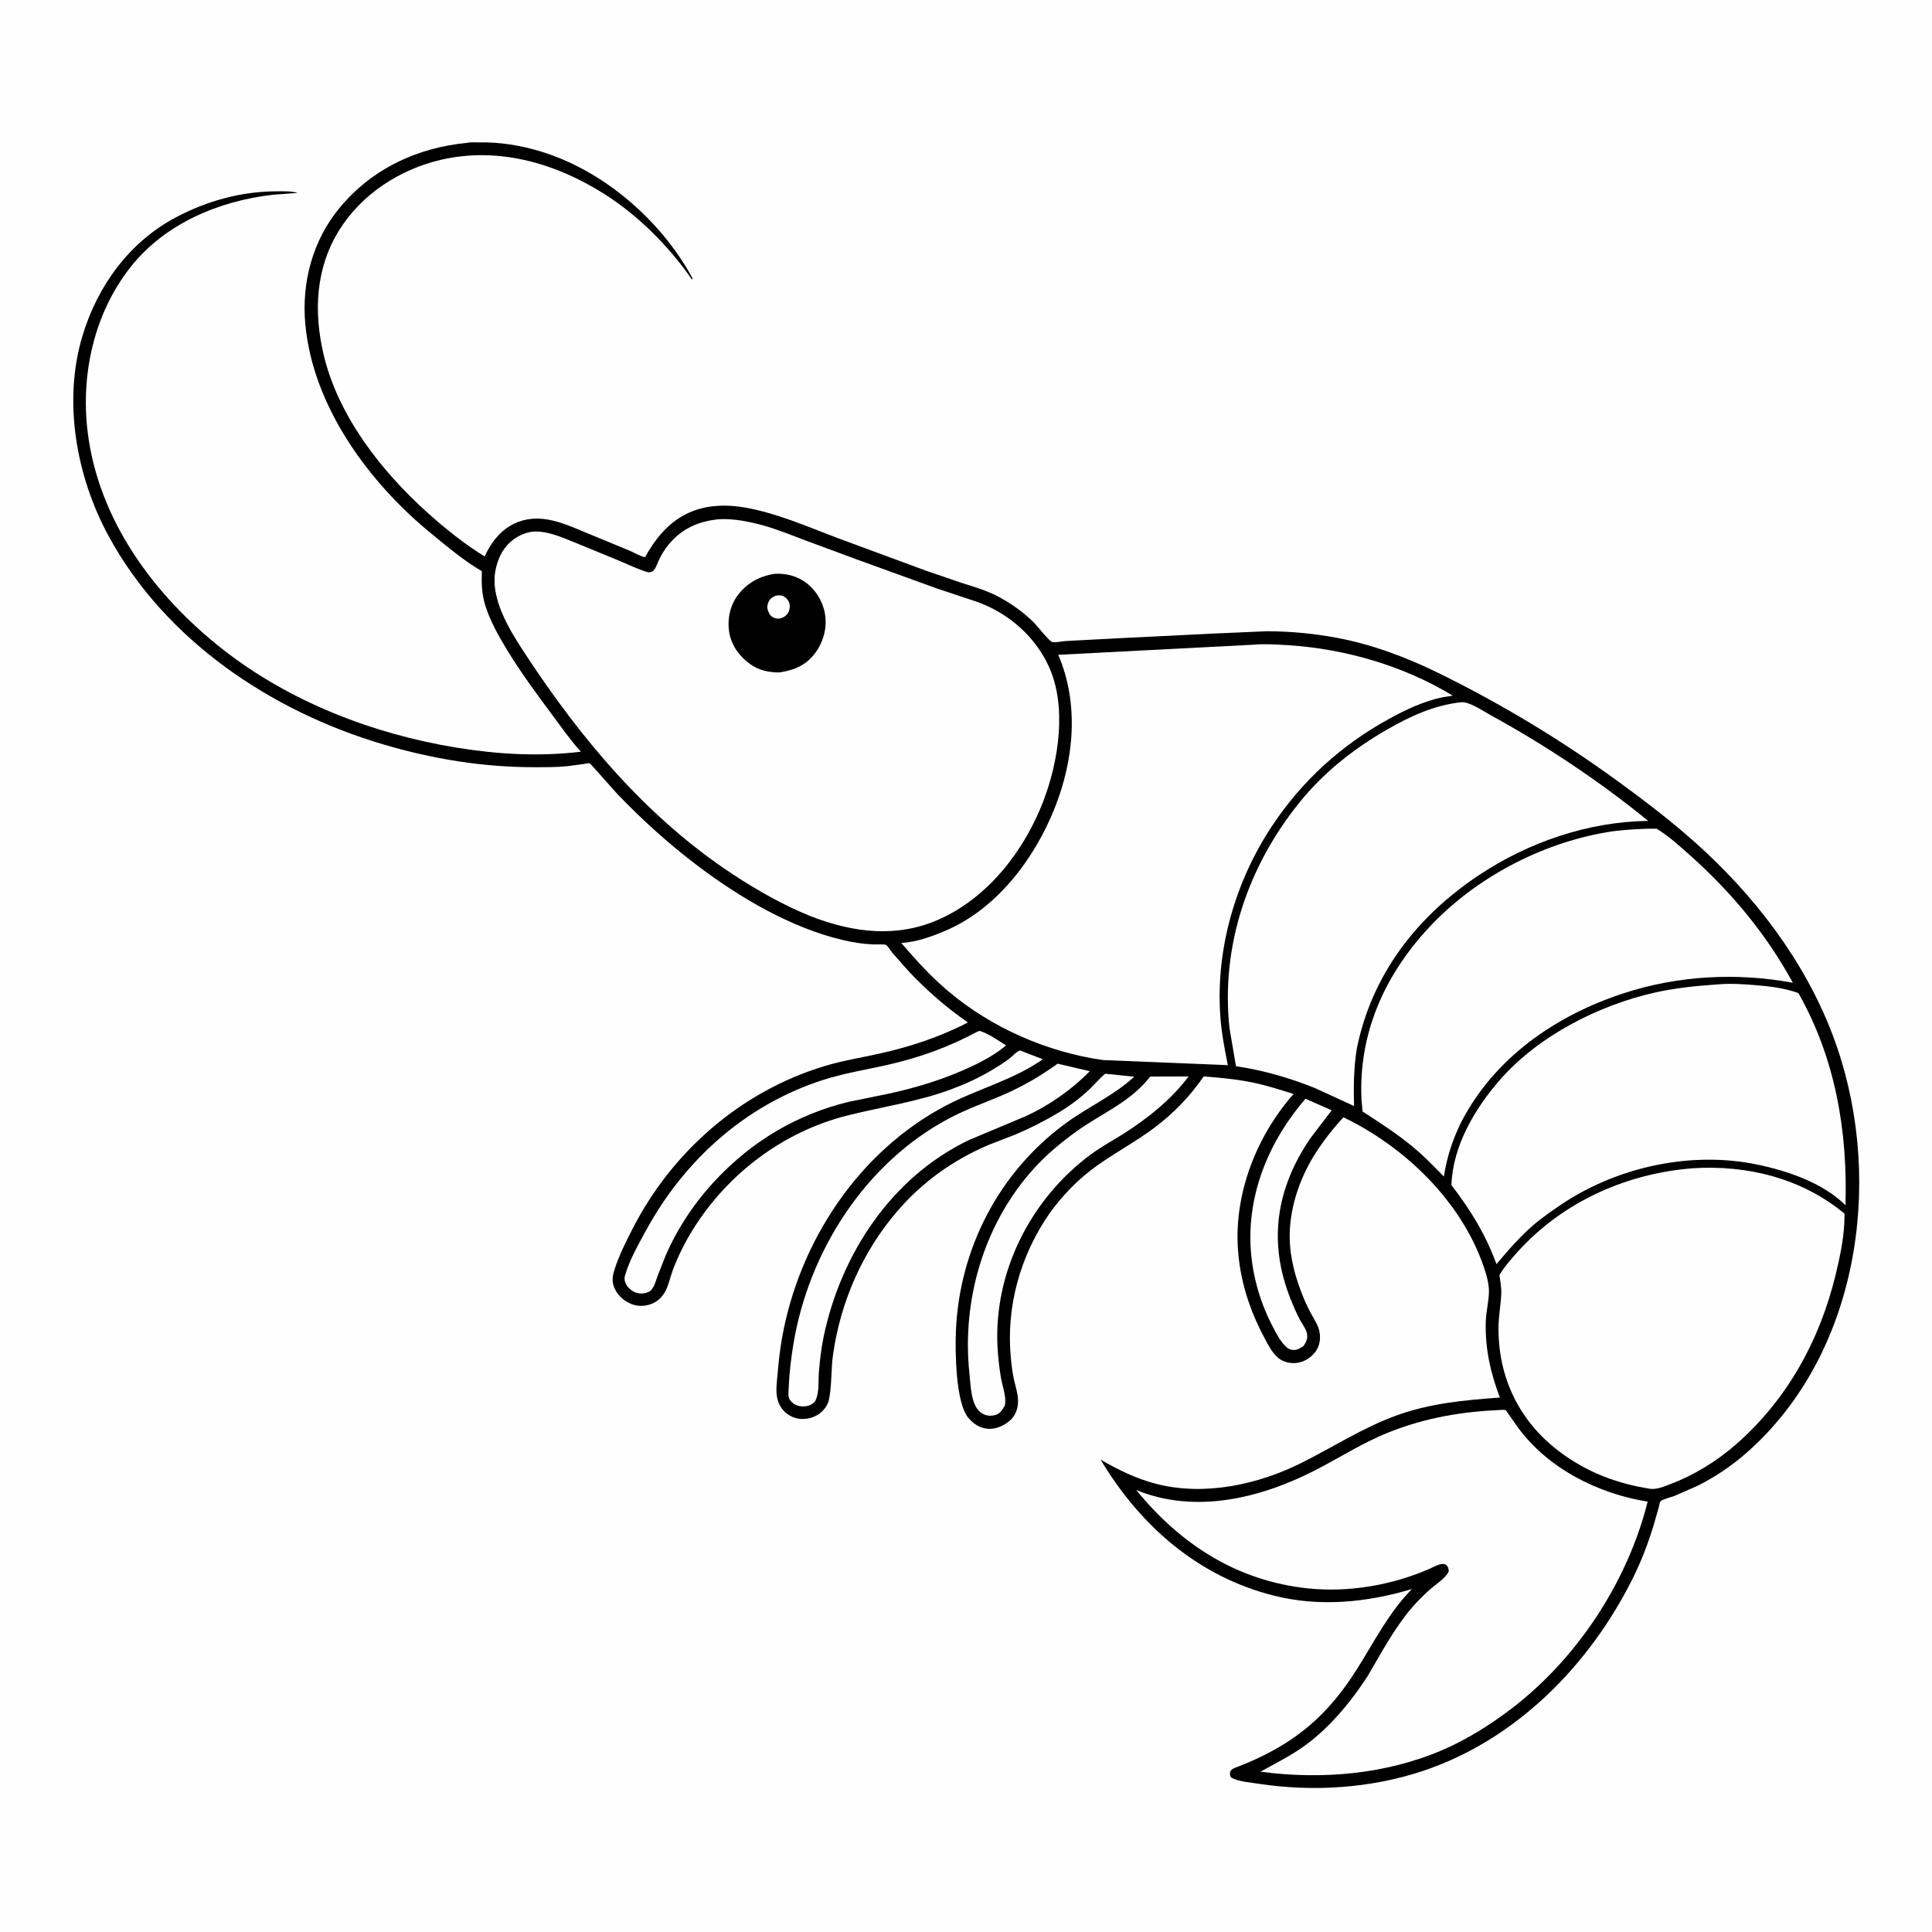 <svg version="1.1" xmlns="http://www.w3.org/2000/svg" style="display: block;" viewBox="0 0 2048 2048" width="1024" height="1024">
<path transform="translate(0,0)" fill="rgb(254,254,254)" d="M -0 -0 L 2048 0 L 2048 2048 L -0 2048 L -0 -0 z"/>
<path transform="translate(0,0)" fill="rgb(0,0,0)" d="M 495.512 151.4 C 499.036 150.519 504.151 151.012 507.857 150.948 C 529.834 150.567 551.146 153.974 572.196 160.252 C 639.547 180.339 700.905 233.7 734.122 295 L 733.5 296.305 C 708.965 260.876 676.402 228.149 639.898 205.181 C 588.301 172.719 527.973 155.367 467.416 169.405 C 424.002 179.47 383.308 205.789 359.563 243.985 C 334.525 284.263 332.37 330.536 343.009 375.717 C 358.413 441.13 404.383 499.703 453.518 543.791 C 472.267 560.614 492.36 576.644 513.802 589.903 L 514.366 588.657 C 526.823 561.418 549.942 545.427 580.626 550.738 C 595.191 553.259 609.233 559.702 622.828 565.325 L 667.426 583.746 C 670.594 585.066 681.247 590.827 683.72 590.576 C 684.156 590.531 686.157 586.432 687.02 585 C 698.893 565.299 714.15 548.998 736.262 541.095 C 753.568 534.909 772.551 534.91 790.5 538.136 C 823.728 544.109 855.549 558.096 886.987 570.018 L 981.55 604.949 L 1018.88 617.723 C 1033.06 622.195 1047.07 626.243 1060.18 633.473 C 1073.37 640.75 1086 649.862 1096.6 660.604 C 1099.64 663.684 1112.4 679.994 1115.52 680.601 C 1119.27 681.327 1125.92 679.717 1129.94 679.494 L 1185.54 676.585 L 1286.16 671.611 L 1342.66 669.146 C 1367.33 669.138 1392.77 671.574 1417 676.079 C 1454.05 682.967 1491.1 696.835 1524.89 713.446 C 1592.17 746.519 1655.52 784.739 1716.04 828.935 C 1747.7 852.053 1779.12 876.14 1807.79 902.925 C 1869.17 960.27 1920.39 1030.74 1947.6 1110.78 C 1996.69 1255.12 1969.67 1436.08 1851.48 1539.96 C 1835.72 1553.81 1818 1565.83 1799.2 1575.14 L 1775.02 1585.74 C 1771.91 1586.93 1762.54 1589.24 1760.26 1591.3 C 1759.4 1592.07 1758.85 1595.96 1758.52 1597.26 L 1752.62 1617.82 C 1746.85 1636.49 1739.81 1654.98 1731.11 1672.49 C 1685.24 1764.88 1607.21 1844.48 1507.81 1877.44 C 1452.96 1895.63 1392.03 1899.61 1334.95 1890.96 C 1325.64 1889.55 1313.87 1888.78 1305.5 1884.57 C 1304.21 1882.83 1303.95 1882.98 1303.89 1880.65 C 1303.88 1880.28 1303.86 1878.88 1303.96 1878.5 C 1304.92 1875.04 1309.32 1873.88 1312.31 1872.73 C 1339.97 1862.02 1364.76 1848.78 1387.57 1829.59 C 1407.57 1812.76 1423.89 1792.28 1437.83 1770.29 C 1456.76 1740.45 1471.65 1709.97 1496.72 1684.4 C 1449.45 1698.67 1399.41 1703.64 1350.97 1691.6 C 1270.38 1671.56 1208.76 1617.61 1166.69 1547.31 C 1185.21 1558.01 1204.63 1567.54 1225.44 1572.91 C 1276.7 1586.14 1333.44 1573.88 1379.92 1550.57 C 1413.17 1533.89 1443.68 1514.02 1478.87 1500.99 C 1515.04 1487.6 1551.85 1484.21 1589.95 1481.47 C 1579.97 1455.25 1574.29 1429.93 1574.96 1401.76 C 1575.21 1391.03 1577.98 1380.58 1578.33 1370 C 1578.62 1361.03 1575.56 1350.74 1572.66 1342.33 C 1548.67 1272.95 1489.25 1215.81 1424.09 1184.35 C 1412.21 1197.42 1401.64 1210.74 1392.4 1225.81 C 1377.04 1250.87 1366.84 1281.9 1367.13 1311.5 C 1367.35 1333.9 1373.42 1355.34 1381.89 1375.9 C 1384.5 1382.22 1387.43 1388.24 1390.76 1394.21 C 1393.63 1399.35 1397.54 1405.51 1398.65 1411.33 C 1400.08 1418.82 1399.15 1425.99 1394.79 1432.33 C 1390.17 1439.05 1382.61 1443.78 1374.5 1444.77 C 1367.6 1445.61 1359.92 1443.73 1354.61 1439.14 C 1348.3 1433.68 1344.12 1425.31 1340.27 1418.07 C 1324.43 1388.28 1314.44 1357.42 1312.23 1323.63 C 1308.35 1264.39 1332.28 1203.83 1371.26 1159.64 C 1356.94 1155.22 1342.62 1150.54 1327.93 1147.51 C 1310.91 1144.01 1293.32 1142.39 1276.01 1141.04 C 1261.51 1162.09 1244.27 1180 1223.81 1195.37 C 1204.12 1210.16 1182.35 1221.7 1162.38 1236 C 1142.81 1250 1126.71 1266.71 1112.57 1286.16 C 1081.48 1331.06 1066.17 1385.44 1071.6 1440.01 C 1072.36 1447.68 1073.26 1455.48 1074.97 1463 C 1076.5 1469.75 1078.86 1476.83 1079.15 1483.76 C 1079.47 1491.4 1077.34 1499.02 1071.82 1504.61 C 1065.92 1510.59 1056.53 1515.03 1048.03 1514.62 C 1039.12 1514.19 1032.68 1509.92 1026.92 1503.5 C 1013.01 1487.98 1012.43 1433.13 1013.29 1411.48 C 1016.76 1323.81 1059.17 1241.99 1130.33 1190.25 C 1153.99 1173.05 1180.67 1161.31 1202.39 1141.33 L 1171.55 1138.2 C 1165.79 1142.92 1160.86 1148.87 1155.5 1154.06 C 1145.63 1163.62 1134.38 1172.02 1122.61 1179.09 C 1107.37 1188.25 1092.19 1195.99 1075.81 1202.87 L 1047.39 1213.88 C 1009.94 1229.99 977.682 1253.05 951.074 1284.03 C 914.215 1326.94 891.08 1379.83 883.074 1435.79 C 880.839 1451.42 881.884 1468.59 878.693 1483.81 C 877.633 1488.87 874.235 1493.72 870.421 1497.11 C 864.61 1502.27 856.045 1504.72 848.373 1504.1 C 840.713 1503.48 833.304 1499.32 828.77 1493.11 C 820.541 1481.85 823.289 1468.14 824.386 1455.22 C 825.419 1443.05 826.766 1430.97 828.877 1418.93 C 846.786 1316.75 909.944 1220.65 1002.86 1171.88 C 1036.59 1154.17 1073.82 1145.02 1105.47 1122.87 L 1081.3 1113.53 C 1077.44 1114.63 1073.37 1119.57 1070.09 1122.07 C 1064.41 1126.41 1058.24 1130.28 1052.11 1133.96 C 1038.09 1142.37 1023.56 1149.06 1008.25 1154.74 C 971.913 1168.24 934.46 1173.26 897.16 1182.77 C 830.125 1199.88 771.867 1243.92 735.187 1302.25 C 726.406 1316.21 718.929 1331.1 713.146 1346.55 C 710.352 1354.02 708.653 1362.97 704.72 1369.85 C 702.551 1373.64 699.442 1377.07 695.797 1379.5 C 689.213 1383.88 680.253 1385.45 672.629 1383.39 C 663.969 1381.05 656.441 1375.22 652.246 1367.28 C 648.186 1359.6 648.944 1353.58 651.483 1345.6 C 656.163 1330.88 663.459 1316.43 670.483 1302.69 C 712.489 1220.52 785.536 1156.81 874.229 1130.04 C 893.424 1124.24 912.965 1121.18 932.477 1116.83 C 964.733 1109.64 996.677 1099.12 1026.05 1083.83 C 1002.65 1067.68 983.114 1050.52 963.604 1030.02 L 946.104 1010.21 C 944.615 1008.39 940.971 1002.63 939.153 1001.61 C 937.643 1000.77 928.087 1001.25 925.738 1001.15 C 914.534 1000.67 903.609 998.927 892.707 996.324 C 838.359 983.351 784.639 951.793 740.236 918.288 C 709.834 895.348 681.533 869.852 655.123 842.405 C 651.303 838.435 625.898 809.291 625.134 809.115 C 623.661 808.777 619.757 809.761 618.138 809.983 L 601.793 812.126 C 590.654 813.345 579.196 813.253 568 813.285 C 512.626 813.441 458.838 804.676 405.82 788.955 C 286.906 753.694 174.868 678.529 114.846 567.697 C 80.89 504.995 66.524 425.418 87.432 356.02 C 103.414 302.969 136.961 256.671 186.48 230.391 C 219.794 212.711 256.865 202.62 294.64 202.806 C 301.463 202.84 308.954 202.466 315.5 204.481 L 289.127 206.455 C 231.879 213.029 174.454 237.166 138.084 283.5 C 99.922 332.116 85.6 396.169 92.81 456.94 C 103.951 550.835 163.204 631.068 235.918 688.157 C 306.783 743.796 395.285 778.054 483.641 792.467 C 527.511 799.624 571.565 802.196 615.808 796.835 L 615.224 796.205 C 604.485 784.462 595.218 770.984 585.712 758.246 C 568.704 735.457 551.807 712.538 537.058 688.198 C 528.246 673.653 519.721 658.53 514.555 642.253 C 510.654 629.961 510.298 618.286 510.797 605.472 C 492.274 594.823 474.224 579.552 457.66 566.03 C 391.17 511.75 331.883 431.343 323.665 343.935 C 319.491 299.535 331.406 254.781 360.046 220.248 C 394.406 178.82 442.356 156.423 495.512 151.4 z"/>
<path transform="translate(0,0)" fill="rgb(254,254,254)" d="M 1383.87 1164.71 L 1411.6 1176.98 L 1388.65 1207.16 C 1352.66 1260.24 1344.09 1316.94 1368.05 1377 C 1370.88 1384.11 1373.9 1391.13 1377.39 1397.95 C 1379.8 1402.68 1384.92 1409.15 1385.59 1414.35 C 1386.24 1419.43 1384.54 1422.85 1381.69 1426.88 C 1379.05 1428.7 1376.04 1430.64 1372.78 1430.95 C 1369.17 1431.29 1366.25 1430.32 1363.56 1427.88 C 1357.74 1422.61 1353.71 1414.88 1350.06 1408.03 C 1336.38 1382.33 1327.91 1353.96 1325.9 1324.9 C 1321.8 1265.69 1345.41 1209.14 1383.87 1164.71 z"/>
<path transform="translate(0,0)" fill="rgb(254,254,254)" d="M 1219.26 1141.21 L 1259.94 1141.08 C 1241.97 1165.23 1216.61 1185.54 1191.3 1201.59 C 1179.78 1208.9 1167.76 1215.32 1156.74 1223.43 C 1092.69 1270.54 1052.97 1348.54 1057.46 1428.62 C 1058.05 1439.05 1059.27 1449.63 1060.94 1459.94 C 1062.41 1468.99 1066.86 1480.05 1065.34 1489.06 L 1065.14 1490.11 L 1062.47 1494.36 C 1059.64 1498.38 1056.53 1500.03 1051.63 1500.61 C 1047.14 1501.14 1042.53 1499.7 1039.05 1496.84 C 1029.18 1488.71 1028.96 1468.33 1027.68 1456.45 C 1019.28 1378.04 1043.08 1296.7 1096.5 1238.09 C 1109.8 1223.5 1125.32 1210.67 1141.34 1199.16 C 1167.41 1180.44 1197.85 1168.33 1218.33 1142.4 L 1219.26 1141.21 z"/>
<path transform="translate(0,0)" fill="rgb(254,254,254)" d="M 1036.25 1093.5 L 1038.55 1092.79 C 1047.38 1095.38 1058.55 1103.2 1066.5 1108.17 C 1052.74 1119.84 1034.95 1128.51 1018.45 1135.58 C 994.359 1145.9 969.331 1153.26 943.786 1158.97 L 899.5 1168.02 C 844.558 1181.44 797.55 1209.52 758.91 1250.55 C 736.735 1274.1 718.612 1301.13 705.664 1330.78 L 696.953 1352.92 C 695.302 1357.47 693.944 1363.04 690.837 1366.82 L 689.5 1368.36 C 685.279 1371.1 680.429 1371.75 675.5 1370.61 C 671.044 1369.58 666.395 1365.96 664.047 1362.06 C 662.291 1359.15 661.563 1355.69 662.487 1352.37 C 666.981 1336.22 676.327 1319.92 684.314 1305.2 C 725.047 1230.14 789.828 1171.63 871.632 1145.06 C 893.394 1137.99 915.583 1134.39 937.834 1129.48 C 972.96 1121.73 1004.6 1110.53 1036.25 1093.5 z"/>
<path transform="translate(0,0)" fill="rgb(254,254,254)" d="M 1121.14 1127.56 L 1155.22 1135.53 C 1135.96 1155.17 1112.12 1171.92 1087.11 1183.29 L 1026.99 1208.55 C 944.973 1247.91 891.394 1329.35 873.135 1416.82 C 870.611 1428.91 869.227 1441.03 868.15 1453.31 C 867.362 1462.29 868.477 1474.4 865.296 1482.66 L 864.541 1484.5 C 864.01 1485.33 863.79 1485.75 863.023 1486.5 C 859.387 1490.04 854.596 1491.14 849.647 1490.78 C 844.497 1490.41 840.58 1488.27 837.454 1484.15 C 834.946 1480.85 835.9 1474.61 836.072 1470.66 C 836.738 1455.33 838.526 1440.14 841.01 1425 C 857.186 1326.46 917.599 1231.84 1007.34 1184.88 C 1026.3 1174.95 1046.11 1168.21 1065.62 1159.64 C 1085.46 1150.92 1103.55 1140.17 1121.14 1127.56 z"/>
<path transform="translate(0,0)" fill="rgb(254,254,254)" d="M 1821.89 1043.42 C 1834.4 1042.38 1847.38 1043.21 1859.85 1044.21 C 1875.79 1045.49 1891.24 1047.25 1906.36 1052.69 C 1945.61 1122 1958.62 1198.85 1956.28 1277.59 C 1932.49 1253.95 1895.05 1241.19 1862.75 1234.47 C 1793.4 1220.05 1716.4 1236.59 1657.54 1275.11 C 1646.57 1282.5 1635.43 1290.04 1625.39 1298.68 C 1611 1311.08 1598.52 1325.55 1586.33 1340.04 C 1574.77 1308.46 1558.9 1282.77 1538.6 1256.23 C 1539.82 1214.79 1563.64 1174.77 1590.24 1144.42 C 1630.99 1097.91 1694.94 1065.37 1754.91 1052 C 1777.12 1047.04 1799.26 1045 1821.89 1043.42 z"/>
<path transform="translate(0,0)" fill="rgb(254,254,254)" d="M 1746.74 878.461 L 1756.08 878.427 C 1768.72 886.182 1780.4 896.721 1791.45 906.586 C 1835.22 945.656 1872.38 990.156 1900.48 1041.77 C 1840.86 1030.75 1778.77 1034.04 1721 1052.93 C 1648.71 1076.57 1583.53 1121.68 1548.32 1190.7 C 1539.31 1209.59 1533.82 1226.53 1530.57 1247.17 C 1520.17 1236.54 1509.86 1225.87 1498.42 1216.34 C 1481.36 1202.14 1462.97 1190.29 1444.38 1178.23 L 1443.22 1165.5 C 1439.99 1095.95 1467.39 1034.36 1514.19 983.815 C 1562.81 931.301 1632.65 894.244 1703 882.241 C 1717.47 879.773 1732.1 879.009 1746.74 878.461 z"/>
<path transform="translate(0,0)" fill="rgb(254,254,254)" d="M 1548.83 744.397 C 1557.63 743.617 1572.02 753.653 1579.95 757.998 C 1638.45 790.061 1695.44 828.019 1747.15 870.19 C 1683.58 870.965 1620.22 892.718 1567.46 927.872 C 1501.55 971.786 1454.09 1033.27 1438.24 1111.7 C 1434.99 1132.4 1434.8 1151.54 1435.32 1172.43 L 1393.78 1153.36 C 1367.36 1142.68 1338.37 1134.34 1310.18 1130.24 L 1303.3 1089.78 C 1293.96 1002.94 1322.88 918.3 1377.31 850.869 C 1403.28 818.709 1434.56 794.028 1470.18 773.452 C 1494.58 759.353 1520.57 747.404 1548.83 744.397 z"/>
<path transform="translate(0,0)" fill="rgb(254,254,254)" d="M 1794.22 1238.41 C 1852.29 1234.69 1910.05 1249.02 1955.31 1286.55 L 1955.03 1297.08 C 1954.06 1315.02 1950.21 1333.16 1946.02 1350.57 C 1929.33 1419.97 1895.24 1482.37 1841.6 1529.93 C 1820.77 1548.39 1796.38 1563.52 1770.33 1573.36 C 1763.46 1575.95 1757.29 1578.73 1749.81 1578.29 C 1713.76 1572.74 1681.34 1560.36 1652.17 1538.09 C 1610.01 1505.9 1588 1459.65 1588.49 1406.86 C 1588.6 1394.98 1590.82 1383.7 1591.4 1372 C 1591.73 1365.29 1590.37 1358.16 1589.46 1351.52 C 1593.43 1344.85 1598.61 1338.68 1603.64 1332.78 C 1651.82 1276.32 1720.74 1244.28 1794.22 1238.41 z"/>
<path transform="translate(0,0)" fill="rgb(254,254,254)" d="M 1592.7 1494.5 C 1593.86 1494.48 1594.98 1494.66 1596.13 1494.79 L 1608.75 1512.74 C 1640.61 1556.53 1693.99 1583.45 1746.6 1591.79 C 1725.33 1676.73 1672.01 1757.9 1602.33 1811.16 C 1579.95 1828.26 1555.08 1843.89 1529.21 1855.04 C 1469.13 1880.93 1400.73 1886.74 1336.24 1878.07 C 1350.32 1870.15 1364.53 1863.11 1377.99 1854.05 C 1406.97 1834.55 1431.04 1805.56 1449.89 1776.54 C 1464.52 1751.77 1477.66 1726.56 1496.41 1704.5 C 1502.15 1697.76 1508.47 1691.57 1514.99 1685.59 C 1520.57 1680.49 1533.49 1672.34 1535.76 1665.5 C 1535.48 1663.19 1535.48 1661.85 1534.03 1659.93 C 1530.1 1654.71 1520.63 1660.7 1516 1662.74 C 1476.23 1680.26 1429.83 1688.3 1386.51 1683.76 C 1311.42 1675.88 1251.43 1637.17 1204.41 1579.44 C 1266.83 1605.14 1335.83 1588.34 1393.75 1558.73 C 1420.09 1545.27 1444.26 1529.46 1471.92 1518.43 C 1511.69 1502.57 1550.13 1496.29 1592.7 1494.5 z"/>
<path transform="translate(0,0)" fill="rgb(254,254,254)" d="M 1328.53 683.425 C 1340.71 682.306 1353.69 683.201 1365.86 683.967 C 1425.87 687.739 1488.53 706.031 1540.01 737.464 L 1529.5 739.05 C 1509.64 743.071 1489.86 752.418 1472.22 762.145 C 1421.64 790.04 1380.31 827.503 1348.37 875.634 C 1309.74 933.845 1289.02 1005.1 1293.44 1075.16 C 1294.59 1093.37 1297.96 1111.27 1301.58 1129.12 L 1169.16 1123.71 C 1109.71 1115.2 1051.33 1089.55 1005.36 1050.88 C 987.101 1035.51 970.852 1017.7 955.382 999.576 C 971.715 998.641 987.369 992.885 1002.28 986.552 C 1056.68 963.446 1096.49 910.478 1117.9 856.87 C 1138.56 805.158 1144.08 746.107 1121.8 694.128 L 1328.53 683.425 z"/>
<path transform="translate(0,0)" fill="rgb(254,254,254)" d="M 762.118 550.403 C 777.3 549.574 793.377 552.712 807.967 556.686 C 823.002 560.782 837.608 566.765 852.173 572.269 L 907.27 592.665 L 992.715 623.65 L 1036.91 638.415 C 1069.34 650.309 1097.2 674.728 1111.68 706.196 C 1131.28 748.788 1122.21 806.691 1106.06 849 C 1086.02 901.473 1047.57 951.436 995.281 974.637 C 950.31 994.589 904.31 988.603 859.748 971.38 C 830.831 959.763 802.989 943.998 776.988 926.897 C 685.829 866.943 615.703 783.129 556.333 692.547 C 540.315 668.108 518.498 633.59 525.607 602.735 L 525.917 601.5 L 526.706 598.375 C 530.252 585.818 537.66 575.14 549.205 568.74 C 555.434 565.287 561.969 563.251 569.16 563.452 C 583.077 563.842 596.371 569.874 609.098 574.988 L 656.171 594.308 C 666.418 598.633 676.81 603.775 687.5 606.797 C 689.128 606.529 691.06 606.318 692.379 605.21 C 695.224 602.822 696.948 596.607 698.627 593.253 C 701.517 587.483 704.683 582.193 708.79 577.209 C 722.8 560.21 740.607 552.475 762.118 550.403 z"/>
<path transform="translate(0,0)" fill="rgb(0,0,0)" d="M 821.184 608.288 C 831.897 607.553 843.139 610.138 852.141 616.094 C 864.052 623.976 872.167 636.967 874.545 651.027 C 876.935 665.156 872.93 680.154 864.555 691.657 C 854.723 705.164 842.2 710.377 826.24 712.812 C 815.048 712.81 804.851 710.778 795.524 704.21 C 784.28 696.292 775.418 684.509 773.083 670.729 C 770.748 656.946 773.609 642.363 781.999 631.067 C 791.626 618.108 805.357 610.605 821.184 608.288 z"/>
<path transform="translate(0,0)" fill="rgb(254,254,254)" d="M 822.065 631.5 C 824.939 630.979 827.765 630.72 830.5 632.062 C 833.277 633.424 835.742 636.173 836.667 639.161 C 837.53 641.952 837.297 645.698 836.043 648.345 C 834.11 652.429 831.64 653.986 827.5 655.466 C 825.011 656.009 823.202 655.774 820.826 654.953 C 817.416 653.776 815.799 651.541 814.449 648.322 C 813.077 645.05 813.067 641.909 814.436 638.63 C 816.042 634.782 818.369 633.162 822.065 631.5 z"/>
</svg>